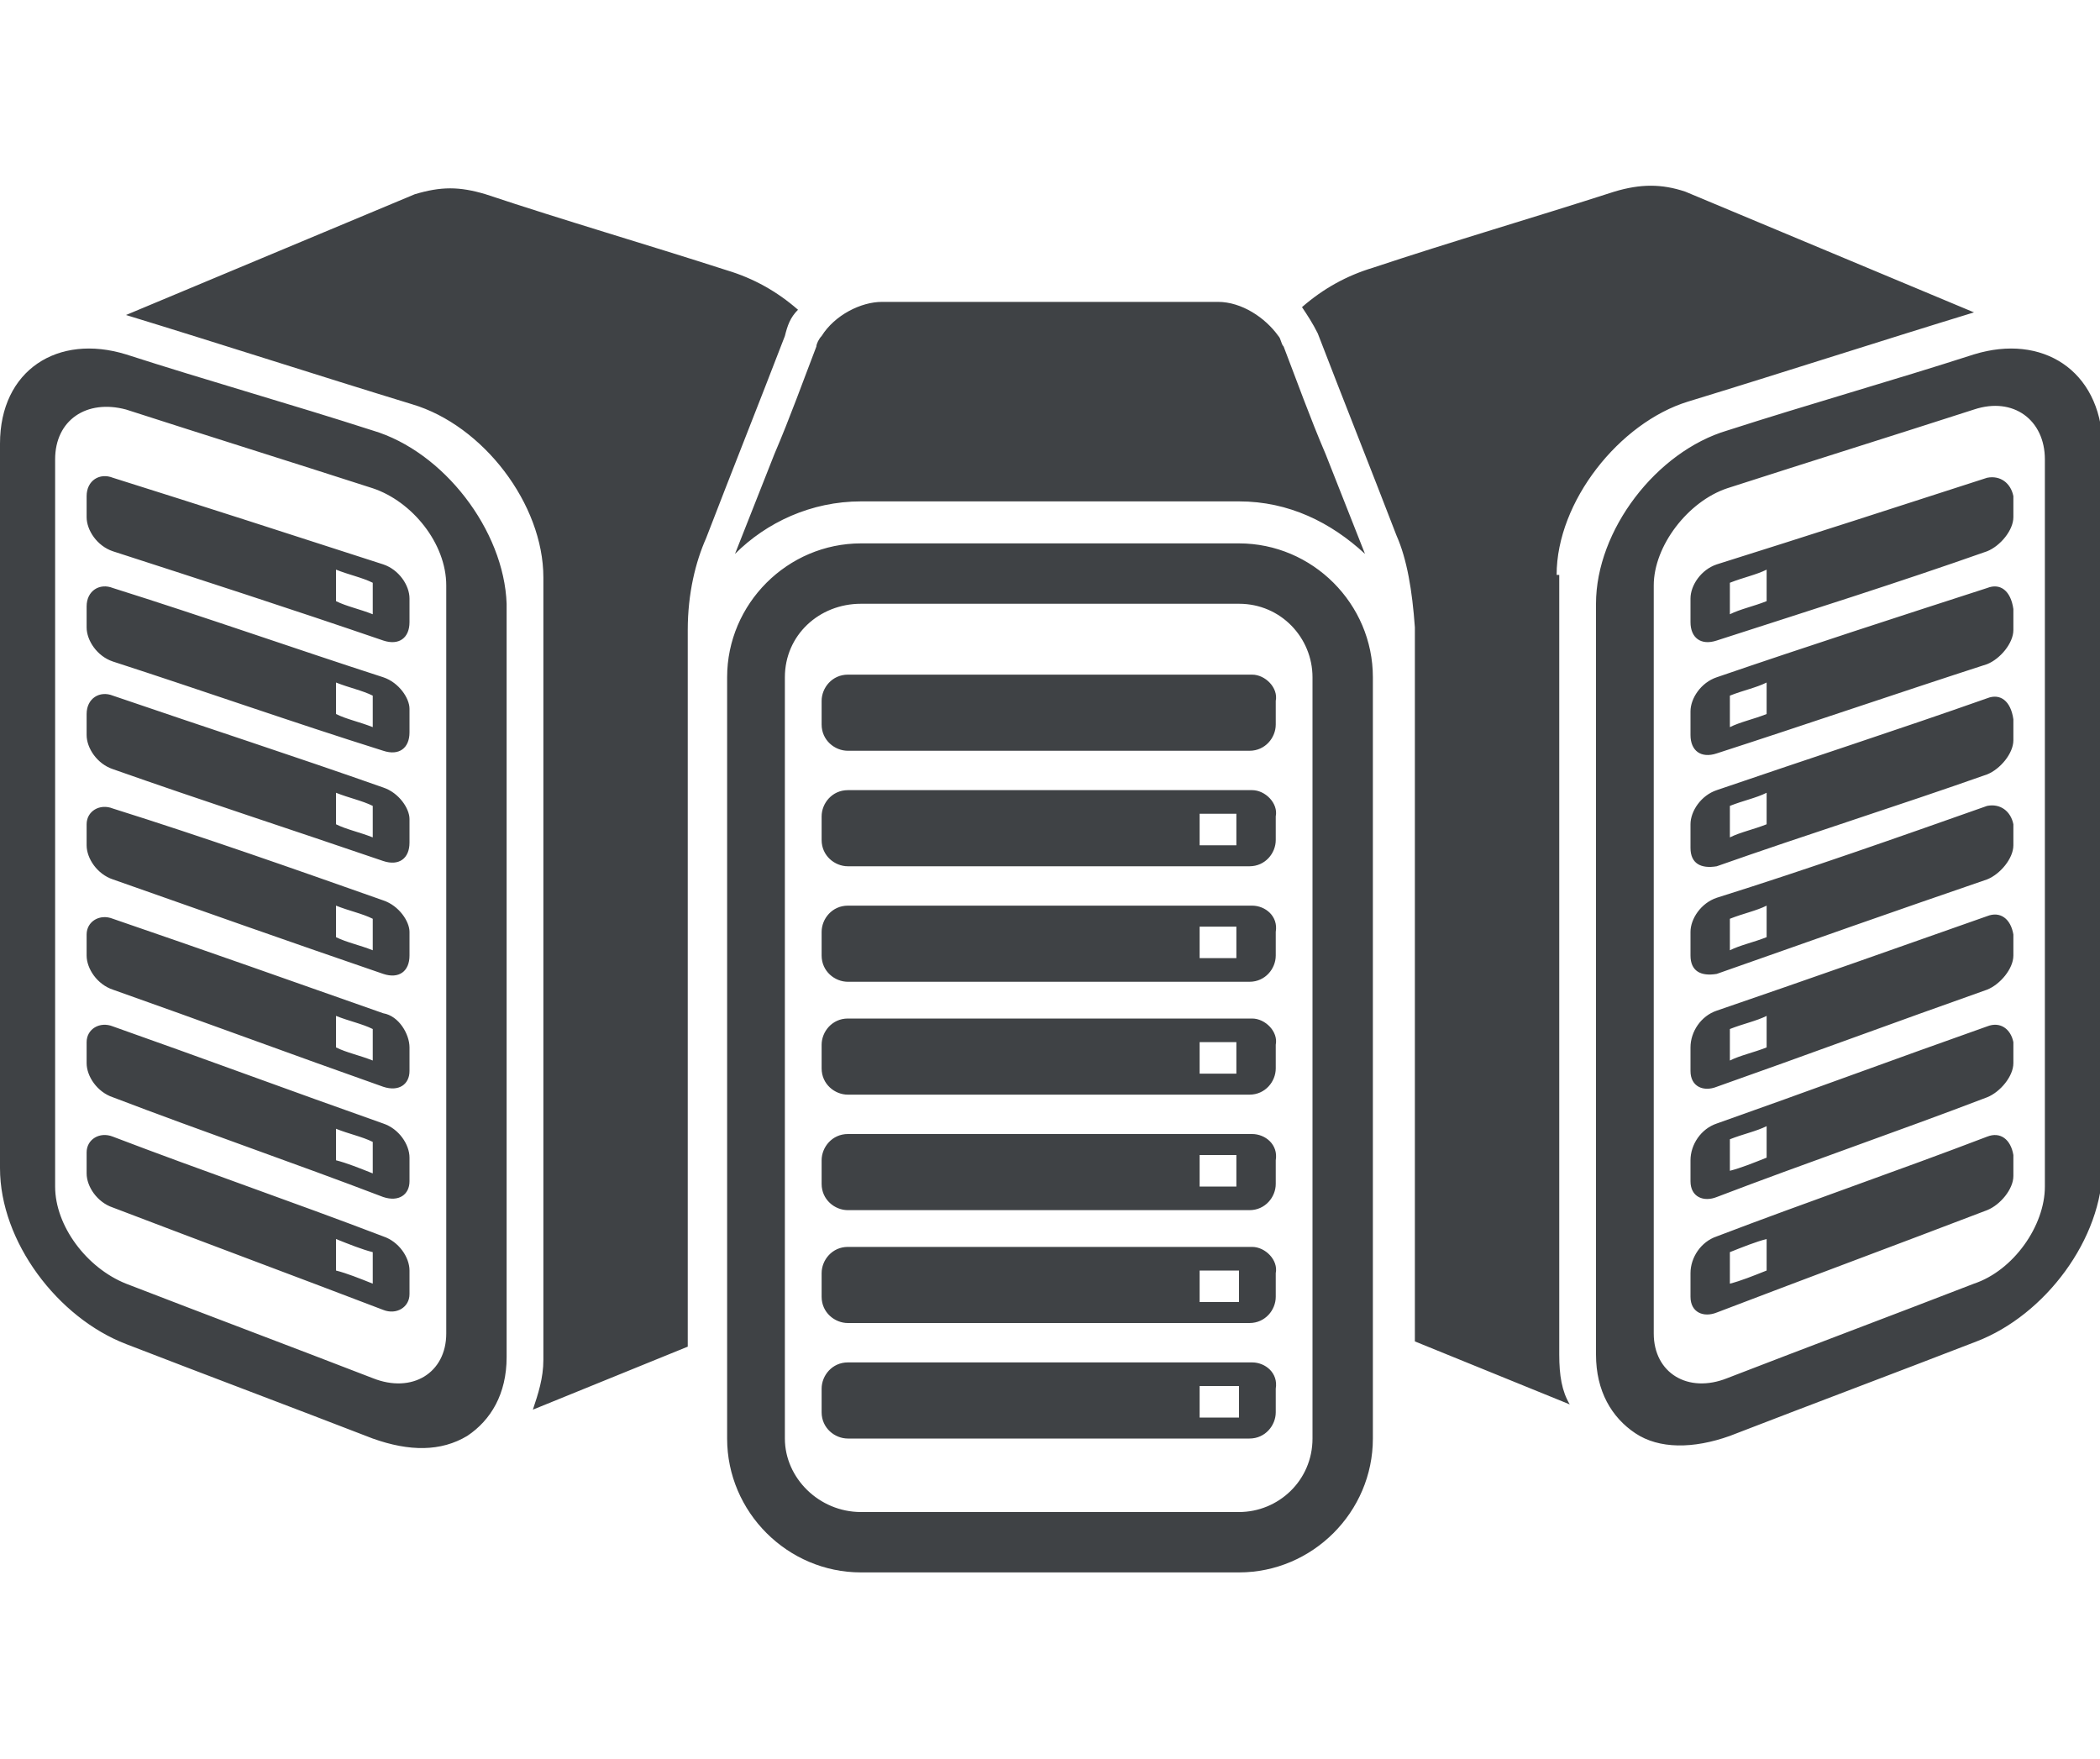 <svg xmlns="http://www.w3.org/2000/svg" width="80" height="67" viewBox="0 0 80 67" style="enable-background:new 0 0 80 67" xml:space="preserve"><path d="M14.2 16.4c-3.1-1-6.3-1.9-9.4-2.9-2.6-.8-4.8.6-4.8 3.4v27.6c0 2.8 2.2 5.7 4.8 6.7 3.1 1.2 6.3 2.4 9.4 3.6 1.4.5 2.6.5 3.6-.1.9-.6 1.5-1.6 1.5-3V23c-.1-2.8-2.4-5.8-5.1-6.6zM17 50.8c0 1.5-1.3 2.3-2.8 1.7-3.1-1.2-6.3-2.4-9.4-3.6-1.5-.6-2.7-2.2-2.7-3.7V17.5c0-1.5 1.2-2.3 2.7-1.9 3.1 1 6.3 2 9.4 3 1.5.5 2.8 2.1 2.8 3.7v28.5zm13.4-39c-.8-.7-1.7-1.2-2.7-1.5-3.1-1-6.2-1.9-9.2-2.9-1-.3-1.7-.3-2.7 0L4.8 12c3.6 1.1 7.3 2.3 10.9 3.4 2.7.8 5 3.8 5 6.6v29.8c0 .7-.2 1.3-.4 1.9l5.9-2.4V24c0-1.4.3-2.6.7-3.5 1-2.6 2-5.1 3-7.7.1-.4.2-.7.5-1zM14.6 38.6c-3.4-1.2-6.8-2.4-10.3-3.6-.5-.2-1 .1-1 .6v.8c0 .5.4 1.1 1 1.3 3.4 1.2 6.9 2.5 10.3 3.7.6.2 1-.1 1-.6v-.9c0-.5-.4-1.2-1-1.3zm-.4 1.8c-.5-.2-1-.3-1.4-.5v-1.2c.5.2 1 .3 1.4.5v1.2zm.4-6.1c-3.4-1.2-6.8-2.4-10.3-3.5-.5-.2-1 .1-1 .6v.8c0 .5.4 1.1 1 1.3 3.4 1.2 6.8 2.4 10.3 3.6.6.2 1-.1 1-.7v-.9c0-.4-.4-1-1-1.2zm-.4 1.9c-.5-.2-1-.3-1.4-.5v-1.2c.5.2 1 .3 1.4.5v1.2zm.4 10.9c-3.4-1.3-6.9-2.5-10.3-3.8-.5-.2-1 .1-1 .6v.8c0 .5.4 1.1 1 1.3 3.4 1.3 6.9 2.6 10.3 3.9.5.2 1-.1 1-.6v-.9c0-.5-.4-1.1-1-1.3zm-.4 1.8c-.5-.2-1-.4-1.4-.5v-1.2c.5.2 1 .4 1.4.5v1.2zm.4-6.1c-3.4-1.2-6.9-2.5-10.3-3.7-.5-.2-1 .1-1 .6v.8c0 .5.4 1.1 1 1.3 3.4 1.3 6.9 2.5 10.3 3.8.6.2 1-.1 1-.6v-.9c0-.5-.4-1.1-1-1.3zm-.4 1.9c-.5-.2-1-.4-1.4-.5V43c.5.2 1 .3 1.4.5v1.2zm.4-14.7c-3.4-1.2-6.8-2.3-10.3-3.5-.5-.2-1 .1-1 .7v.8c0 .5.4 1.1 1 1.3 3.4 1.2 6.8 2.3 10.3 3.5.6.2 1-.1 1-.7v-.9c0-.4-.4-1-1-1.2zm-.4 1.9c-.5-.2-1-.3-1.4-.5v-1.2c.5.2 1 .3 1.4.5v1.2zm.4-6.1c-3.4-1.1-6.8-2.3-10.3-3.4-.5-.2-1 .1-1 .7v.8c0 .5.4 1.1 1 1.3 3.4 1.1 6.8 2.3 10.3 3.4.6.2 1-.1 1-.7V27c0-.4-.4-1-1-1.2zm-.4 1.9c-.5-.2-1-.3-1.4-.5V26c.5.2 1 .3 1.4.5v1.2zm.4-6.2c-3.4-1.1-6.8-2.2-10.3-3.3-.5-.2-1 .1-1 .7v.8c0 .5.4 1.1 1 1.3 3.4 1.1 6.8 2.2 10.3 3.4.6.2 1-.1 1-.7v-.9c0-.5-.4-1.1-1-1.3zm-.4 1.9c-.5-.2-1-.3-1.4-.5v-1.2c.5.2 1 .3 1.4.5v1.2zm61.5 15.7c-3.4 1.2-6.9 2.5-10.3 3.7-.6.2-1 .8-1 1.4v.8c0 .6.5.8 1 .6 3.4-1.3 6.9-2.5 10.3-3.8.5-.2 1-.8 1-1.3v-.8c-.1-.5-.5-.8-1-.6zm-8.4 5c-.5.2-1 .4-1.4.5v-1.2c.5-.2 1-.3 1.4-.5v1.2zm8.4-9.2c-3.4 1.2-6.8 2.4-10.3 3.6-.6.2-1 .8-1 1.4v.9c0 .6.5.8 1 .6 3.4-1.2 6.9-2.5 10.3-3.7.5-.2 1-.8 1-1.3v-.8c-.1-.6-.5-.9-1-.7zm-8.4 5c-.5.2-1 .3-1.4.5v-1.2c.5-.2 1-.3 1.4-.5v1.2zm-8-18c0-2.8 2.4-5.8 5-6.6 3.6-1.1 7.3-2.3 10.9-3.4l-11-4.6c-.9-.3-1.7-.3-2.7 0-3.1 1-6.2 1.9-9.2 2.9-1 .3-1.9.8-2.7 1.5.2.3.4.6.6 1 1 2.6 2 5.1 3 7.7.4.9.6 2.1.7 3.5v27.2l5.9 2.4c-.3-.5-.4-1.1-.4-1.9V21.9zm16.4 8.8c-3.4 1.2-6.8 2.4-10.3 3.5-.6.2-1 .8-1 1.3v.9c0 .6.4.8 1 .7 3.4-1.2 6.8-2.4 10.3-3.6.5-.2 1-.8 1-1.3v-.8c-.1-.5-.5-.8-1-.7zm-8.4 5c-.5.2-1 .3-1.4.5V35c.5-.2 1-.3 1.4-.5v1.2zm8.4 7.6c-3.4 1.3-6.9 2.5-10.3 3.8-.6.2-1 .8-1 1.4v.9c0 .6.5.8 1 .6 3.4-1.3 6.9-2.6 10.3-3.9.5-.2 1-.8 1-1.3V44c-.1-.6-.5-.9-1-.7zm-8.4 5.1c-.5.2-1 .4-1.4.5v-1.2c.5-.2 1-.4 1.4-.5v1.2zm7.9-34.9c-3.1 1-6.3 1.9-9.4 2.9-2.7.8-5 3.8-5 6.6v28.6c0 1.4.6 2.4 1.5 3 .9.6 2.2.6 3.6.1 3.1-1.2 6.3-2.4 9.4-3.6 2.6-1 4.8-3.9 4.8-6.7V16.9c-.1-2.8-2.3-4.2-4.9-3.4zm2.7 31.7c0 1.5-1.2 3.2-2.7 3.7-3.1 1.2-6.3 2.4-9.4 3.6-1.5.6-2.8-.2-2.8-1.7V22.3c0-1.5 1.3-3.2 2.8-3.7 3.1-1 6.3-2 9.4-3 1.5-.5 2.7.4 2.7 1.9v27.7zm-2.2-27c-3.4 1.1-6.8 2.2-10.3 3.3-.6.2-1 .8-1 1.3v.9c0 .6.4.9 1 .7 3.4-1.1 6.9-2.2 10.3-3.4.5-.2 1-.8 1-1.3v-.8c-.1-.5-.5-.8-1-.7zm-8.4 4.7c-.5.2-1 .3-1.4.5v-1.2c.5-.2 1-.3 1.4-.5v1.2zm8.4-.5c-3.4 1.1-6.8 2.2-10.3 3.4-.6.2-1 .8-1 1.3v.9c0 .6.4.9 1 .7 3.4-1.1 6.9-2.3 10.3-3.4.5-.2 1-.8 1-1.3v-.8c-.1-.7-.5-1-1-.8zm-8.4 4.8c-.5.2-1 .3-1.4.5v-1.2c.5-.2 1-.3 1.4-.5v1.2zm8.4-.6c-3.4 1.2-6.8 2.3-10.3 3.5-.6.2-1 .8-1 1.3v.9c0 .6.4.8 1 .7 3.4-1.2 6.9-2.3 10.3-3.5.5-.2 1-.8 1-1.3v-.8c-.1-.7-.5-1-1-.8zm-8.4 4.8c-.5.2-1 .3-1.4.5v-1.2c.5-.2 1-.3 1.4-.5v1.2zm-19.6 7.4H32.3c-.6 0-1 .5-1 1v.9c0 .6.5 1 1 1h15.3c.6 0 1-.5 1-1v-.9c.1-.5-.4-1-.9-1zm-.6 2.1h-1.4v-1.2h1.4v1.2zm.6-6.4H32.3c-.6 0-1 .5-1 1v.9c0 .6.5 1 1 1h15.3c.6 0 1-.5 1-1v-.9c.1-.6-.4-1-.9-1zm-.6 2h-1.4v-1.2h1.4v1.2zm.6 6.7H32.3c-.6 0-1 .5-1 1v.9c0 .6.5 1 1 1h15.3c.6 0 1-.5 1-1v-.9c.1-.6-.4-1-.9-1zm-.6 2h-1.4V44h1.4v1.2zm.6-15.1H32.3c-.6 0-1 .5-1 1v.9c0 .6.5 1 1 1h15.3c.6 0 1-.5 1-1v-.9c.1-.5-.4-1-.9-1zm-.6 2.1h-1.4V31h1.4v1.2zm.6 19.7H32.3c-.6 0-1 .5-1 1v.9c0 .6.5 1 1 1h15.3c.6 0 1-.5 1-1v-.9c.1-.6-.4-1-.9-1zm-.5 2.1h-1.5v-1.2h1.5V54zm.5-28.3H32.3c-.6 0-1 .5-1 1v.9c0 .6.5 1 1 1h15.3c.6 0 1-.5 1-1v-.9c.1-.5-.4-1-.9-1zM28 21.1c1.2-1.2 2.9-2 4.8-2h14.4c1.9 0 3.5.8 4.8 2l-1.5-3.8c-.6-1.4-1.1-2.8-1.6-4.1-.1-.1-.1-.3-.2-.4-.5-.7-1.4-1.3-2.3-1.3H33.6c-.8 0-1.8.5-2.3 1.3-.1.1-.2.3-.2.4-.5 1.3-1 2.7-1.6 4.1L28 21.1zm19.7 26.4H32.3c-.6 0-1 .5-1 1v.9c0 .6.5 1 1 1h15.3c.6 0 1-.5 1-1v-.9c.1-.5-.4-1-.9-1zm-.5 2.1h-1.5v-1.2h1.5v1.2zm0-28.9H32.8c-2.8 0-5.1 2.3-5.1 5.1v29c0 2.8 2.3 5.1 5.1 5.1h14.4c2.8 0 5.1-2.3 5.1-5.1v-29c0-2.8-2.3-5.1-5.1-5.1zM50 54.8c0 1.6-1.3 2.8-2.8 2.8H32.8c-1.6 0-2.9-1.3-2.9-2.8v-29c0-1.6 1.3-2.8 2.9-2.8h14.4c1.6 0 2.8 1.3 2.8 2.8v29z" style="fill-rule:evenodd;clip-rule:evenodd;fill:#3f4245"/></svg>